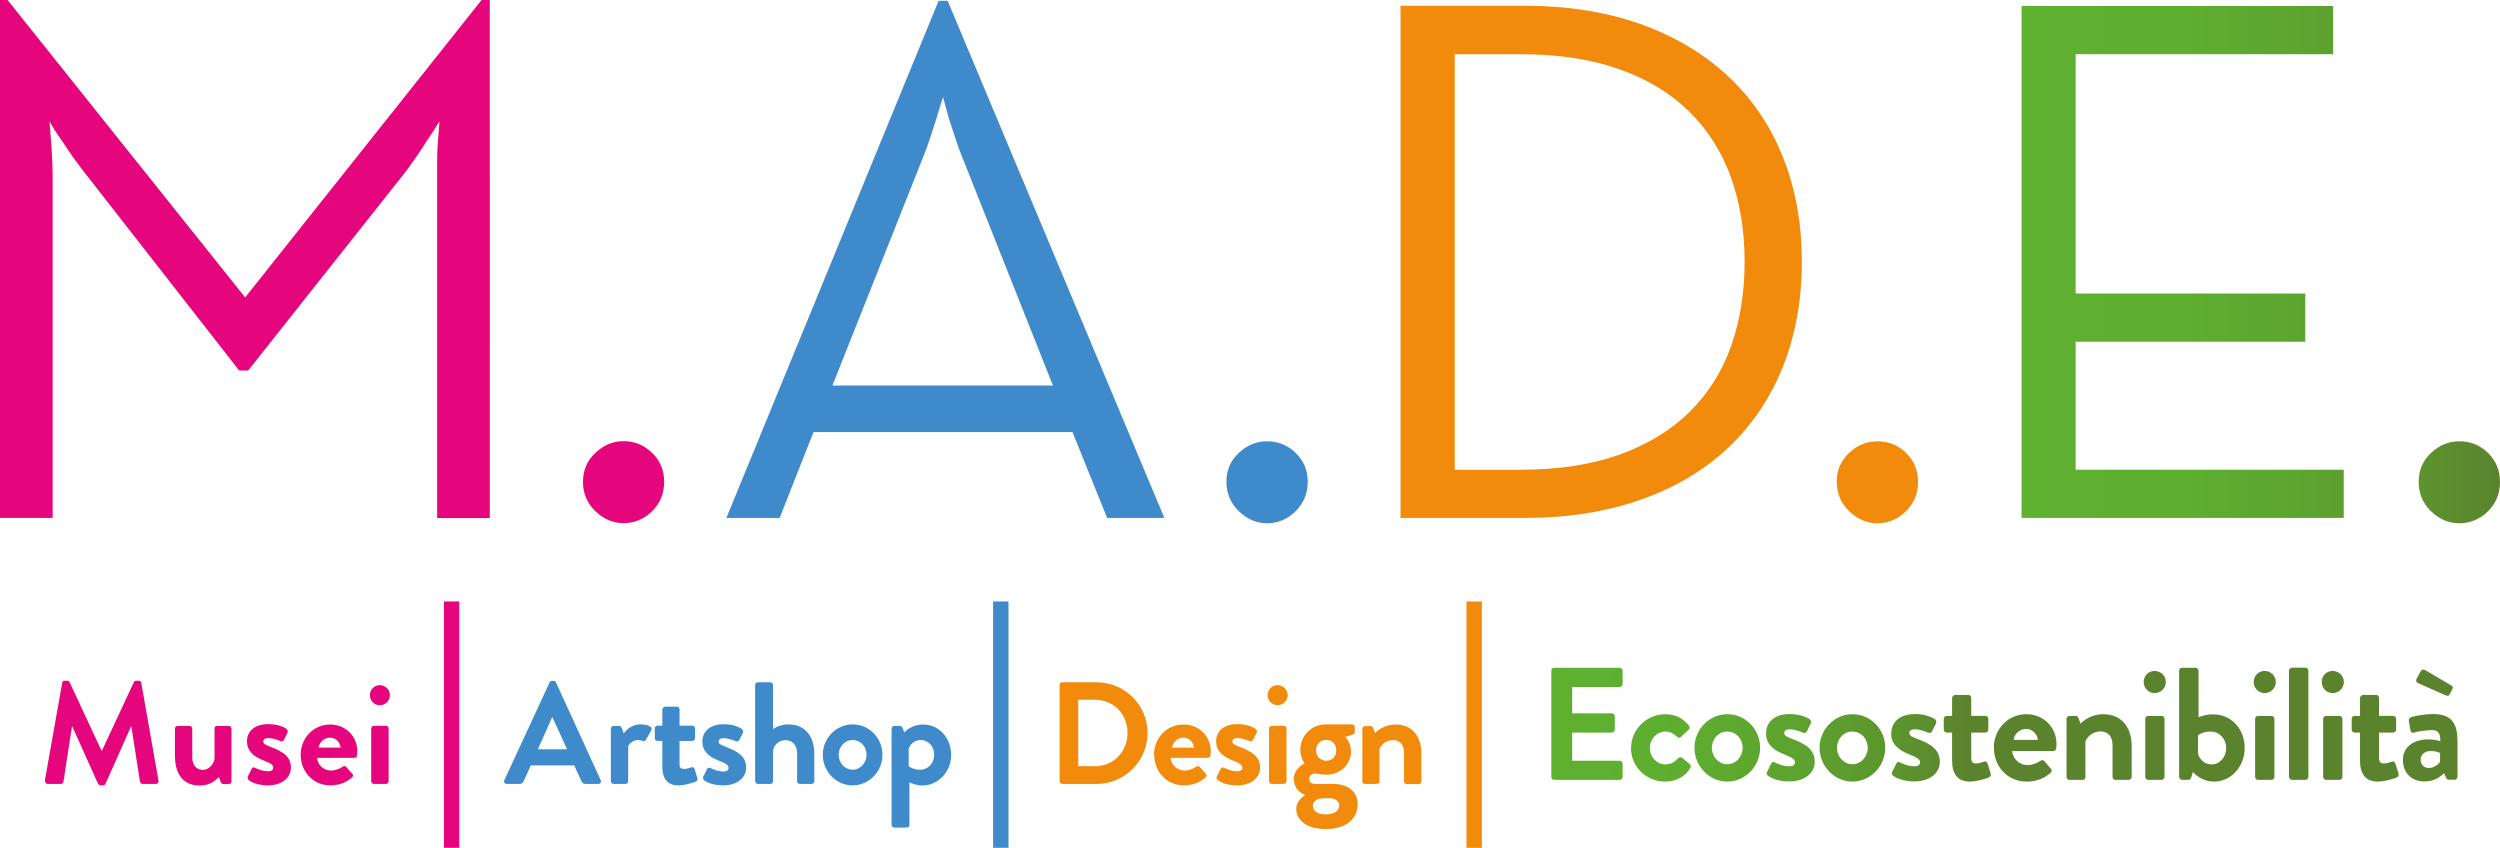 <?xml version="1.0" encoding="UTF-8"?>
<svg id="Livello_2" xmlns="http://www.w3.org/2000/svg" xmlns:xlink="http://www.w3.org/1999/xlink" viewBox="0 0 191.82 65.05">
  <defs>
    <style>
      .cls-1 {
        fill: url(#Sfumatura_senza_nome_5);
      }

      .cls-2 {
        fill: none;
      }

      .cls-3 {
        clip-path: url(#clippath-1);
      }

      .cls-4 {
        fill: #3e8aca;
      }

      .cls-5 {
        fill: #f28b0b;
      }

      .cls-6 {
        fill: #e5067e;
      }

      .cls-7 {
        fill: url(#Sfumatura_senza_nome_4);
      }

      .cls-8 {
        clip-path: url(#clippath);
      }
    </style>
    <clipPath id="clippath">
      <path class="cls-2" d="M186.53,34.75c-.64.6-.95,1.34-.95,2.23s.32,1.64.95,2.25c.64.62,1.36.92,2.17.92s1.58-.31,2.2-.92c.62-.62.92-1.37.92-2.25s-.31-1.63-.92-2.23c-.62-.6-1.35-.89-2.2-.89s-1.53.3-2.17.89M155.11.46v39.28h24.72v-3.7h-20.57v-9.82h17.62v-3.7h-17.62V4.16h19.76V.46h-23.92Z"/>
    </clipPath>
    <linearGradient id="Sfumatura_senza_nome_4" data-name="Sfumatura senza nome 4" x1="-217.21" y1="519.66" x2="-216.21" y2="519.66" gradientTransform="translate(-7782.12 -19056.85) rotate(-180) scale(36.71 -36.71)" gradientUnits="userSpaceOnUse">
      <stop offset="0" stop-color="#5b832e"/>
      <stop offset=".17" stop-color="#5c942e"/>
      <stop offset=".4" stop-color="#5da42f"/>
      <stop offset=".65" stop-color="#5eae2f"/>
      <stop offset="1" stop-color="#5fb130"/>
    </linearGradient>
    <clipPath id="clippath-1">
      <path class="cls-2" d="M164.83,54.93c-.12,0-.23.1-.23.23v4.45c0,.12.11.23.23.23h1.02c.12,0,.23-.11.23-.23v-4.45c0-.14-.11-.23-.23-.23h-1.02ZM173.26,54.93c-.12,0-.23.1-.23.23v4.45c0,.12.11.23.23.23h1.02c.12,0,.23-.11.23-.23v-4.45c0-.14-.11-.23-.23-.23h-1.02ZM178.48,54.93c-.12,0-.23.1-.23.23v4.45c0,.12.11.23.23.23h1.02c.12,0,.23-.11.23-.23v-4.45c0-.14-.11-.23-.23-.23h-1.02ZM125.14,57.39c0,1.48,1.22,2.58,2.61,2.58.87,0,1.53-.38,1.94-1.03.09-.12.04-.25-.09-.35l-.53-.45c-.1-.07-.22-.05-.31.04-.22.21-.46.47-.98.47-.66,0-1.19-.56-1.19-1.26s.54-1.26,1.21-1.26c.34,0,.65.17.85.39.09.07.2.14.31.04l.57-.54c.12-.09.15-.23.06-.35-.47-.57-1.06-.87-1.82-.87-1.38,0-2.62,1.13-2.62,2.58M131.35,57.37c0-.69.52-1.24,1.18-1.24s1.18.55,1.18,1.24-.53,1.27-1.18,1.27-1.18-.57-1.18-1.27M130.01,57.37c0,1.41,1.13,2.6,2.52,2.6s2.52-1.18,2.52-2.6-1.13-2.57-2.52-2.57-2.52,1.18-2.52,2.57M135.5,56.25c0,.75.44,1.26,1.39,1.63.65.26.83.39.83.61,0,.21-.17.31-.42.31-.57,0-1.12-.3-1.12-.3-.11-.06-.23-.04-.28.09l-.33.66c-.05.1,0,.2.07.26.26.2.82.45,1.64.45,1.24,0,1.96-.69,1.96-1.5,0-.96-.71-1.37-1.66-1.74-.46-.18-.68-.26-.68-.48,0-.16.12-.28.42-.28.47,0,1.02.26,1.02.26.1.04.23.02.29-.09l.31-.63c.06-.12,0-.26-.11-.33-.26-.17-.79-.38-1.51-.38-1.26,0-1.81.7-1.81,1.45M140.95,57.37c0-.69.52-1.24,1.18-1.24s1.18.55,1.18,1.24-.53,1.27-1.18,1.27-1.18-.57-1.18-1.27M139.61,57.37c0,1.41,1.13,2.6,2.52,2.6s2.52-1.18,2.52-2.6-1.13-2.57-2.52-2.57-2.52,1.18-2.52,2.57M145.1,56.25c0,.75.44,1.26,1.39,1.63.65.26.83.39.83.61,0,.21-.17.31-.42.31-.57,0-1.12-.3-1.12-.3-.11-.06-.23-.04-.28.09l-.33.66c-.05.1,0,.2.07.26.26.2.82.45,1.64.45,1.24,0,1.96-.69,1.96-1.5,0-.96-.71-1.37-1.66-1.74-.46-.18-.68-.26-.68-.48,0-.16.12-.28.42-.28.47,0,1.02.26,1.02.26.1.04.23.02.3-.09l.31-.63c.06-.12,0-.26-.11-.33-.26-.17-.79-.38-1.51-.38-1.26,0-1.81.7-1.81,1.45M155.46,55.93c.47,0,.86.38.9.84h-1.86c.06-.47.47-.84.96-.84M152.99,57.39c0,1.42,1.04,2.58,2.52,2.58.8,0,1.43-.3,1.83-.68.12-.1.1-.23.01-.32l-.5-.58c-.09-.1-.2-.07-.32,0-.22.16-.58.31-.96.31-.71,0-1.15-.57-1.18-1.07h3.15c.11,0,.22-.09.23-.21.01-.09.02-.25.02-.33,0-1.33-1.03-2.29-2.3-2.29-1.46,0-2.51,1.19-2.51,2.58M159.64,55.53l-.17-.45c-.04-.09-.1-.15-.21-.15h-.47c-.12,0-.23.1-.23.23v4.45c0,.12.11.23.23.23h.91c.23,0,.31-.06.31-.23v-2.71c.12-.33.52-.78,1.16-.78.59,0,.92.41.92,1.05v2.44c0,.12.1.23.23.23h1.01c.12,0,.23-.11.23-.23v-2.36c0-1.28-.63-2.45-2.19-2.45-.95,0-1.55.53-1.74.73M185.73,58.29h0c0-.4.32-.67.8-.67.36,0,.69.15.69.15v.68c-.07.15-.46.48-.85.48s-.64-.27-.64-.64M185,55.04c-.11.04-.21.12-.17.31l.11.64c.02.16.11.27.28.22.28-.09.92-.19,1.38-.19s.65.22.64.85c0,0-.41-.14-.9-.14-1.26,0-1.97.68-1.97,1.55h0c0,1.05.68,1.68,1.66,1.68.76,0,1.22-.37,1.5-.63l.15.33c.06.14.12.17.21.17h.44c.12,0,.23-.11.23-.23v-2.67c0-1.34-.36-2.14-1.89-2.14-.79,0-1.57.2-1.67.23M150.01,53.33c-.12,0-.23.11-.23.23v1.37h-.42c-.12,0-.22.1-.22.23v.82c0,.12.1.23.22.23h.42v2.17c0,1,.42,1.59,1.36,1.59.6,0,1.4-.28,1.46-.32.12-.05.19-.17.14-.3l-.24-.77c-.04-.12-.14-.19-.27-.14-.14.05-.4.14-.6.14s-.38-.05-.38-.4v-1.97h1.08c.14,0,.23-.11.23-.23v-.82c0-.14-.1-.23-.23-.23h-1.08v-1.38c0-.12-.1-.23-.22-.23h-1.01ZM181.31,53.33c-.12,0-.23.11-.23.23v1.37h-.42c-.12,0-.22.1-.22.23v.82c0,.12.1.23.22.23h.42v2.17c0,1,.42,1.59,1.36,1.59.6,0,1.4-.28,1.46-.32.12-.05.18-.17.14-.3l-.25-.77c-.04-.12-.14-.19-.27-.14-.14.05-.39.14-.6.14-.2,0-.38-.05-.38-.4v-1.97h1.08c.13,0,.23-.11.23-.23v-.82c0-.14-.1-.23-.23-.23h-1.08v-1.38c0-.12-.1-.23-.22-.23h-1.01ZM164.48,52.33c0,.47.37.85.84.85s.86-.38.86-.85-.38-.85-.86-.85-.84.38-.84.85M172.92,52.33c0,.47.37.85.84.85s.86-.38.86-.85-.38-.85-.86-.85-.84.38-.84.85M178.14,52.33c0,.47.37.85.84.85s.86-.38.86-.85-.38-.85-.86-.85-.84.38-.84.85M185.77,51.44l-.34.63c-.09.16-.02.28.07.33l2.15.95c.17.07.26.04.31-.07l.22-.44c.05-.1,0-.2-.07-.23l-2.02-1.19s-.11-.05-.16-.05c-.07,0-.13.03-.16.09M119.26,51.23c-.14,0-.23.11-.23.23v8.15c0,.12.1.23.23.23h5.01c.13,0,.23-.11.23-.23v-1.01c0-.12-.1-.23-.23-.23h-3.64v-2.16h3.04c.12,0,.23-.1.23-.23v-1.02c0-.12-.11-.23-.23-.23h-3.04v-2.02h3.64c.13,0,.23-.11.23-.23v-1.01c0-.12-.1-.23-.23-.23h-5.01ZM168.65,57.84v-1.43s.35-.28.96-.28c.69,0,1.2.57,1.2,1.26s-.47,1.26-1.12,1.26-.95-.51-1.04-.8M167.43,51.23c-.12,0-.23.11-.23.23v8.15c0,.12.11.23.23.23h.48c.11,0,.2-.1.23-.23l.12-.38s.58.74,1.61.74c1.34,0,2.36-1.17,2.36-2.58s-.97-2.58-2.44-2.58c-.49,0-.87.14-1.1.22v-3.56c0-.12-.11-.23-.23-.23h-1.05ZM175.86,51.23c-.12,0-.23.11-.23.23v8.15c0,.12.11.23.23.23h1.03c.12,0,.23-.11.23-.23v-8.15c0-.12-.11-.23-.23-.23h-1.03Z"/>
    </clipPath>
    <linearGradient id="Sfumatura_senza_nome_5" data-name="Sfumatura senza nome 5" x1="-217.21" y1="520.26" x2="-216.21" y2="520.26" gradientTransform="translate(15225.17 36238.12) scale(69.55 -69.55)" gradientUnits="userSpaceOnUse">
      <stop offset="0" stop-color="#5fb130"/>
      <stop offset=".16" stop-color="#5ead2f"/>
      <stop offset=".28" stop-color="#5da32f"/>
      <stop offset=".4" stop-color="#5c932e"/>
      <stop offset=".47" stop-color="#5b832e"/>
      <stop offset="1" stop-color="#5b832e"/>
      <stop offset="1" stop-color="#5b832e"/>
    </linearGradient>
  </defs>
  <g id="Livello_1-2" data-name="Livello_1">
    <g>
      <path class="cls-5" d="M146.25,39.22c.61-.61.92-1.37.92-2.25s-.31-1.63-.92-2.22c-.62-.6-1.35-.89-2.2-.89s-1.53.3-2.17.89c-.64.6-.95,1.34-.95,2.22s.32,1.64.95,2.25c.64.62,1.36.93,2.17.93s1.58-.31,2.2-.93M107.46,39.74h9.53c3.27,0,6.23-.46,8.87-1.39,2.64-.92,4.87-2.24,6.7-3.96,1.83-1.71,3.24-3.78,4.22-6.21.98-2.43,1.47-5.12,1.47-8.09s-.49-5.66-1.47-8.09c-.98-2.43-2.4-4.5-4.25-6.21-1.85-1.71-4.08-3.03-6.7-3.96-2.62-.92-5.57-1.39-8.84-1.39h-9.53v39.28ZM111.62,36.05V4.16h5.08c2.89,0,5.41.39,7.57,1.16,2.16.77,3.95,1.86,5.37,3.27,1.42,1.41,2.48,3.09,3.18,5.04.69,1.95,1.04,4.11,1.04,6.46s-.35,4.51-1.04,6.47c-.69,1.95-1.75,3.63-3.18,5.04-1.43,1.41-3.22,2.5-5.37,3.28-2.16.77-4.68,1.16-7.57,1.16h-5.08Z"/>
      <path class="cls-4" d="M99.41,39.22c.62-.61.93-1.37.93-2.25s-.31-1.63-.93-2.22c-.62-.6-1.35-.89-2.19-.89s-1.53.3-2.17.89c-.64.6-.95,1.34-.95,2.22s.32,1.64.95,2.25c.64.62,1.36.93,2.17.93s1.58-.31,2.19-.93M55.72,39.74h4.1l2.6-6.59h19.87l2.66,6.59h4.39L72.71.06h-.69l-16.29,39.69ZM63.87,29.58l6.93-17.45c.19-.46.38-.96.55-1.5.17-.54.34-1.04.49-1.5.15-.54.33-1.1.52-1.68.15.58.31,1.14.46,1.68.15.46.32.96.49,1.5.17.54.36,1.04.55,1.5l6.93,17.45h-16.93Z"/>
      <path class="cls-6" d="M50.04,39.22c.62-.61.92-1.37.92-2.25s-.31-1.63-.92-2.22c-.62-.6-1.35-.9-2.19-.9s-1.53.3-2.17.9c-.64.6-.95,1.34-.95,2.22s.32,1.64.95,2.25c.64.62,1.36.92,2.17.92s1.58-.31,2.19-.92M0,39.74h4.04V13.81c0-.42,0-.9-.03-1.44-.02-.54-.05-1.04-.09-1.5-.04-.54-.08-1.06-.12-1.56.27.5.58.98.92,1.44.27.43.58.88.92,1.36.35.48.67.92.98,1.3l11.73,15.02h.69l11.9-15.02c.31-.39.62-.82.95-1.3.33-.48.63-.93.9-1.36.31-.46.62-.94.93-1.44-.04.5-.08,1.02-.12,1.56-.04.46-.06.96-.06,1.5v27.38h4.04V0h-.63l-18.14,22.82L.58,0h-.58v39.74Z"/>
      <g class="cls-8">
        <rect class="cls-7" x="155.11" y=".46" width="36.71" height="39.69"/>
      </g>
      <path class="cls-6" d="M34.06,65.05h1.18v-18.9h-1.18v18.9ZM28.48,59.94c0,.11.1.21.21.21h.92c.11,0,.21-.1.21-.21v-4.04c0-.12-.1-.21-.21-.21h-.92c-.11,0-.21.09-.21.21v4.04ZM29.14,54.11c.43,0,.78-.35.78-.77s-.35-.77-.78-.77-.76.35-.76.77.33.77.76.77M24.45,57.36c.05-.42.42-.76.87-.76s.78.35.81.76h-1.68ZM23.07,57.92c0,1.28.95,2.34,2.28,2.34.73,0,1.29-.27,1.66-.61.11-.09.09-.21.01-.29l-.46-.52c-.08-.09-.18-.07-.29,0-.2.14-.53.28-.87.28-.65,0-1.04-.51-1.07-.97h2.86c.1,0,.2-.08.21-.19.01-.08.02-.22.02-.3,0-1.2-.94-2.07-2.08-2.07-1.33,0-2.27,1.08-2.27,2.34M19.07,59.85c.23.18.75.41,1.48.41,1.13,0,1.77-.62,1.77-1.36,0-.87-.65-1.24-1.5-1.57-.41-.17-.62-.23-.62-.44,0-.14.11-.26.38-.26.43,0,.93.23.93.23.09.03.21.02.27-.08l.28-.57c.06-.11,0-.23-.1-.3-.23-.16-.71-.35-1.37-.35-1.14,0-1.64.63-1.64,1.31s.4,1.14,1.26,1.47c.59.23.75.36.75.56,0,.19-.16.28-.38.28-.51,0-1.01-.27-1.01-.27-.1-.06-.21-.03-.26.08l-.3.6c-.04.09,0,.18.07.23M13.43,58.07c0,1.14.5,2.2,1.88,2.2.88,0,1.29-.47,1.49-.65l.13.37c.03.09.1.17.21.17h.41c.11,0,.21-.1.21-.21v-4.04c0-.12-.1-.21-.21-.21h-.85c-.18,0-.24.04-.24.21v2.32c-.07.4-.42.84-.89.84-.51,0-.82-.37-.82-.96v-2.2c0-.12-.1-.21-.21-.21h-.91c-.11,0-.21.09-.21.21v2.16ZM3.46,59.89c-.02.16.07.26.21.26h1c.1,0,.19-.09.2-.17l.65-4.23h.03l1.97,4.38c.03.07.09.12.19.12h.2c.1,0,.17-.06.19-.12l1.95-4.38h.03l.66,4.23c.02.08.11.17.21.17h1.01c.15,0,.23-.1.2-.26l-1.32-7.49c-.01-.09-.08-.17-.2-.17h-.18c-.1,0-.16.04-.19.11l-2.45,5.26h-.03l-2.45-5.26c-.03-.07-.1-.11-.19-.11h-.18c-.12,0-.19.08-.2.17l-1.33,7.49Z"/>
      <g class="cls-3">
        <rect class="cls-1" x="119.03" y="51.23" width="69.55" height="8.74"/>
      </g>
      <path class="cls-4" d="M76.2,65.05h1.18v-18.9h-1.18v18.9ZM69.72,58.8v-1.34c.07-.24.35-.68.92-.68.61,0,1.04.51,1.04,1.14s-.46,1.14-1.08,1.14c-.56,0-.87-.26-.87-.26ZM69.78,60.02c.16.09.56.25.99.25,1.2,0,2.21-1.03,2.21-2.34s-.93-2.34-2.15-2.34c-.73,0-1.27.39-1.44.61l-.15-.37c-.03-.09-.11-.13-.19-.13h-.43c-.11,0-.21.09-.21.21v7.38c0,.11.1.21.21.21h.89c.2,0,.27-.08.27-.21v-3.27ZM64.35,57.91c0-.62.47-1.13,1.07-1.13s1.07.5,1.07,1.13-.48,1.15-1.07,1.15-1.07-.51-1.07-1.15M63.13,57.91c0,1.28,1.02,2.35,2.29,2.35s2.29-1.07,2.29-2.35-1.02-2.33-2.29-2.33-2.29,1.07-2.29,2.33M57.95,59.94c0,.11.1.21.21.21h.92c.17,0,.23-.09.23-.21v-2.36c.11-.46.46-.79.97-.79s.88.39.88,1v2.15c0,.11.09.21.21.21h.9c.11,0,.21-.1.21-.21v-2.14c0-1.13-.58-2.22-1.99-2.22-.52,0-.96.2-1.18.37v-3.39c0-.11-.1-.21-.21-.21h-.95c-.11,0-.21.1-.21.21v7.38ZM54,59.85c.23.18.75.41,1.48.41,1.13,0,1.77-.62,1.77-1.36,0-.87-.65-1.24-1.5-1.57-.41-.17-.61-.23-.61-.43,0-.14.11-.26.38-.26.42,0,.93.23.93.23.09.03.21.02.27-.08l.28-.57c.06-.11,0-.23-.1-.3-.23-.16-.71-.35-1.37-.35-1.14,0-1.64.64-1.64,1.32s.4,1.14,1.26,1.47c.59.23.75.36.75.56,0,.19-.16.28-.38.28-.51,0-1.01-.27-1.01-.27-.1-.06-.21-.03-.26.08l-.3.6c-.04.09,0,.18.07.23M50.82,58.82c0,.9.38,1.44,1.24,1.44.55,0,1.27-.26,1.33-.29.11-.05.17-.16.12-.27l-.22-.7c-.03-.11-.12-.17-.25-.12-.12.05-.36.12-.55.12-.18,0-.35-.05-.35-.36v-1.79h.98c.12,0,.21-.1.21-.21v-.75c0-.12-.09-.21-.21-.21h-.98v-1.25c0-.11-.09-.21-.2-.21h-.91c-.11.01-.21.11-.21.22v1.24h-.38c-.11,0-.2.09-.2.21v.75c0,.11.09.21.2.21h.38v1.96ZM46.87,59.94c0,.11.1.21.21.21h.86c.16,0,.26-.06.26-.21v-2.7c.08-.16.35-.46.79-.46.12,0,.29.06.32.07.09.05.2,0,.26-.1l.41-.72c.13-.28-.33-.45-.86-.45-.69,0-1.1.47-1.26.69l-.16-.43c-.03-.09-.1-.14-.2-.14h-.42c-.11,0-.21.09-.21.21v4.04ZM41.27,57.49l1.09-2.45h.03l1.12,2.45h-2.24ZM38.89,60.15h.97c.18,0,.28-.11.32-.22l.55-1.2h3.33l.55,1.2c.08.16.16.22.32.22h.97c.17,0,.26-.14.19-.29l-3.43-7.5c-.03-.07-.08-.12-.19-.12h-.11c-.1,0-.16.05-.19.12l-3.47,7.5c-.07.14.02.29.19.29"/>
      <path class="cls-5" d="M112.52,65.05h1.18v-18.9h-1.18v18.9ZM104.52,59.94c0,.11.1.21.21.21h.83c.21,0,.28-.06.28-.21v-2.45c.11-.3.47-.7,1.05-.7.54,0,.84.37.84.95v2.21c0,.11.09.21.21.21h.91c.11,0,.21-.1.21-.21v-2.14c0-1.16-.57-2.22-1.98-2.22-.86,0-1.41.48-1.57.66l-.16-.41c-.03-.08-.09-.13-.19-.13h-.42c-.11,0-.21.09-.21.21v4.04ZM100.73,61.83c0-.35.35-.5.48-.55.23-.03.48-.04.73-.04.66,0,.82.35.82.55,0,.42-.41.7-1.04.7s-.98-.27-.98-.66M100.98,57.57c0-.47.33-.8.78-.8s.77.33.77.8-.31.8-.77.8-.78-.33-.78-.8M99.29,59.82c0,.81.65,1.11.84,1.17v.03c-.11.07-.67.39-.67,1.06,0,.71.62,1.53,2.27,1.53s2.44-.87,2.44-1.9-.82-1.56-1.84-1.56h-1.43c-.25,0-.45-.14-.45-.38,0-.27.26-.42.41-.42.18,0,.47.09.89.09,1.17,0,1.91-.87,1.91-1.75,0-.79-.45-1.14-.45-1.14l.62-.2c.08-.02.12-.11.12-.19v-.37c0-.12-.09-.21-.21-.21h-2.03c-1.1,0-1.94.9-1.94,1.94,0,.67.33,1.05.33,1.05,0,0-.84.38-.84,1.25M97.37,59.94c0,.11.1.21.21.21h.92c.11,0,.21-.1.21-.21v-4.04c0-.12-.1-.21-.21-.21h-.92c-.11,0-.21.09-.21.21v4.04ZM98.02,54.11c.43,0,.78-.35.78-.77s-.35-.77-.78-.77-.76.35-.76.77.33.77.76.77M93.43,59.85c.23.18.75.41,1.48.41,1.13,0,1.77-.62,1.77-1.36,0-.87-.65-1.24-1.51-1.57-.41-.17-.61-.24-.61-.44,0-.14.11-.26.38-.26.42,0,.93.23.93.23.09.03.21.02.27-.08l.28-.57c.06-.11,0-.23-.1-.3-.23-.16-.71-.35-1.37-.35-1.14,0-1.64.63-1.64,1.31s.4,1.14,1.26,1.47c.59.24.75.36.75.56,0,.19-.16.28-.38.28-.51,0-1.02-.27-1.02-.27-.1-.05-.21-.03-.26.08l-.3.6c-.05.09,0,.18.07.23M89.93,57.36c.06-.42.42-.76.87-.76s.78.35.81.76h-1.68ZM88.56,57.92c0,1.28.95,2.34,2.28,2.34.72,0,1.29-.27,1.66-.61.11-.09.09-.21.01-.29l-.46-.52c-.08-.09-.18-.07-.29,0-.2.15-.52.28-.87.28-.65,0-1.04-.51-1.07-.97h2.85c.1,0,.2-.08.21-.19.01-.08.02-.22.02-.3,0-1.21-.94-2.07-2.09-2.07-1.33,0-2.27,1.08-2.27,2.34M82.73,58.79v-5.1h1.27c1.45,0,2.51,1.09,2.51,2.54s-1.06,2.56-2.51,2.56h-1.27ZM81.3,59.94c0,.11.09.21.2.21h2.64c2.15,0,3.91-1.75,3.91-3.91s-1.76-3.89-3.91-3.89h-2.64c-.11,0-.2.1-.2.21v7.38Z"/>
    </g>
  </g>
</svg>